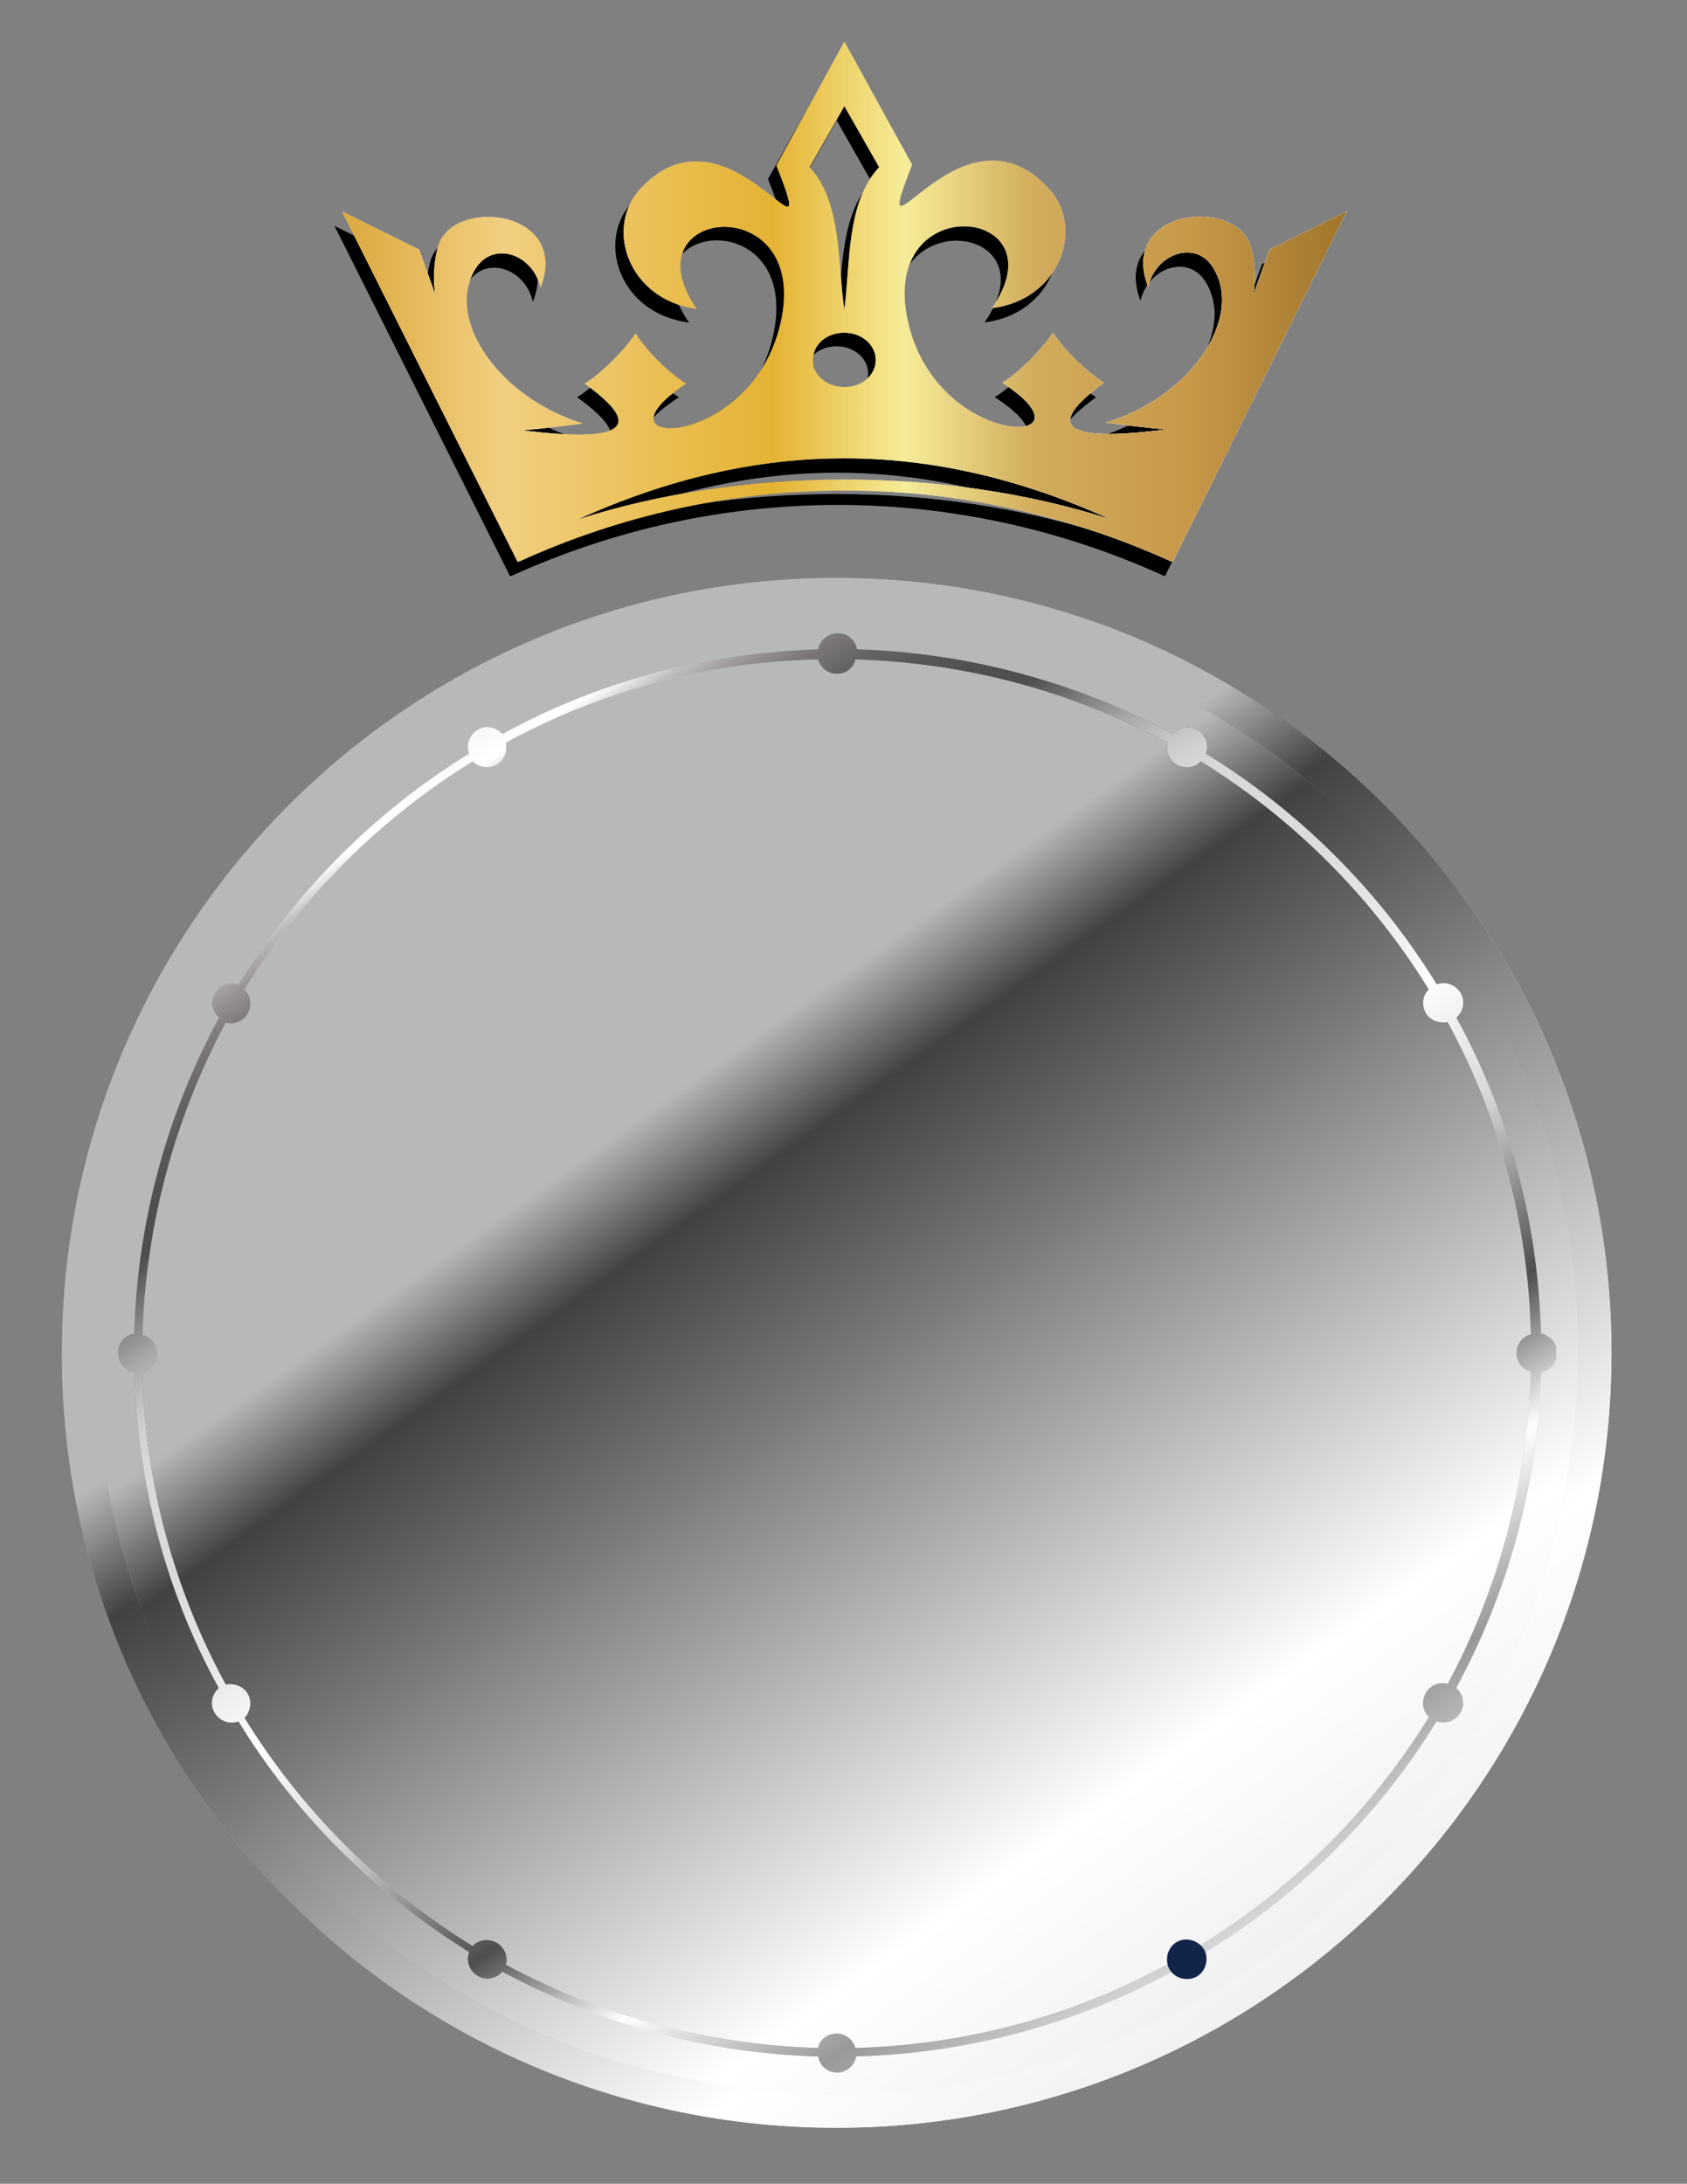 <?xml version="1.0" encoding="utf-8"?>
<!-- Generator: Adobe Illustrator 26.2.1, SVG Export Plug-In . SVG Version: 6.00 Build 0)  -->
<svg version="1.1" id="Layer_1" xmlns="http://www.w3.org/2000/svg" xmlns:xlink="http://www.w3.org/1999/xlink" x="0px" y="0px"
	 viewBox="0 0 198.8 257.3" style="enable-background:new 0 0 198.8 257.3;" xml:space="preserve">
<rect x="0" y="0" width="198.8" height="257.3" fill="#808080" stroke="none"/>
<style type="text/css">
	
		.st0{clip-path:url(#SVGID_00000036965784439302980830000000781537848053251509_);fill:url(#SVGID_00000052807992550515829850000016034259045679709599_);}
	
		.st1{clip-path:url(#SVGID_00000026876061465096963630000005411645876889622428_);fill:url(#SVGID_00000048489538991292869730000006296765443227697569_);}
	
		.st2{clip-path:url(#SVGID_00000078016720035268070590000009949006346223116967_);fill:url(#SVGID_00000028297079836763343900000004441716979144958911_);}
	
		.st3{clip-path:url(#SVGID_00000068646808064919984890000000272727319982018987_);fill:url(#SVGID_00000171716397097918150120000000941801657085611961_);}
	.st4{fill-rule:evenodd;clip-rule:evenodd;fill:url(#SVGID_00000161630594470008661390000000262278639842151853_);}
	.st5{fill-rule:evenodd;clip-rule:evenodd;fill:#010101;}
	.st6{fill-rule:evenodd;clip-rule:evenodd;fill:#818181;}
	.st7{fill-rule:evenodd;clip-rule:evenodd;fill:#333333;}
	.st8{fill-rule:evenodd;clip-rule:evenodd;fill:#1A1A1A;}
	
		.st9{clip-path:url(#SVGID_00000031202938712937266150000010549265074086657949_);fill:url(#SVGID_00000119818516693953366850000013787833948397994650_);}
	
		.st10{clip-path:url(#SVGID_00000066511641747945385090000003161824926302127247_);fill:url(#SVGID_00000088110007103027013040000007399127060706172589_);}
	
		.st11{clip-path:url(#SVGID_00000150097608930594294950000014589202220882533014_);fill:url(#SVGID_00000087408863226575233770000017615832056839314350_);}
	.st12{fill-rule:evenodd;clip-rule:evenodd;fill:#12244A;}
	
		.st13{clip-path:url(#SVGID_00000065788398753904020200000005187138898400001722_);fill:url(#SVGID_00000027575217370687527450000016424103396739047073_);}
	.st14{clip-path:url(#SVGID_00000008139722498363688110000010045530489915433886_);}
	
		.st15{clip-path:url(#SVGID_00000099640094988306303700000017347592401166797711_);fill:url(#SVGID_00000053534025237905156820000011290174388363254689_);}
	
		.st16{clip-path:url(#SVGID_00000130609074130394315990000013100234047224632505_);fill:url(#SVGID_00000110470062687028955620000006110252070515940540_);}
</style>
<g>
	<g>
		<defs>
			<path id="SVGID_1_" d="M98.6,237.7c43.3,0,78.3-35.1,78.3-78.3S141.8,81,98.6,81c-43.3,0-78.3,35.1-78.3,78.3
				S55.3,237.7,98.6,237.7 M98.6,238.8c43.9,0,79.4-35.6,79.4-79.4c0-43.9-35.6-79.4-79.4-79.4c-43.9,0-79.4,35.6-79.4,79.4
				C19.1,203.2,54.7,238.8,98.6,238.8z"/>
		</defs>
		
			<linearGradient id="SVGID_00000007411332178504138470000011843854513762385066_" gradientUnits="userSpaceOnUse" x1="62.728" y1="108.759" x2="137.603" y2="214.491">
			<stop  offset="0.297" style="stop-color:#B8B8B8"/>
			<stop  offset="0.364" style="stop-color:#424242"/>
			<stop  offset="0.79" style="stop-color:#FFFFFF"/>
			<stop  offset="1" style="stop-color:#E8E8E8"/>
		</linearGradient>
		
			<use xlink:href="#SVGID_1_"  style="overflow:visible;fill-rule:evenodd;clip-rule:evenodd;fill:url(#SVGID_00000007411332178504138470000011843854513762385066_);"/>
		<clipPath id="SVGID_00000159438124970809976170000011252979672668056467_">
			<use xlink:href="#SVGID_1_"  style="overflow:visible;"/>
		</clipPath>
		
			<linearGradient id="SVGID_00000078739884874926490630000010786092486279264166_" gradientUnits="userSpaceOnUse" x1="48.606" y1="88.821" x2="152.982" y2="236.203">
			<stop  offset="0.297" style="stop-color:#B8B8B8"/>
			<stop  offset="0.364" style="stop-color:#424242"/>
			<stop  offset="0.79" style="stop-color:#FFFFFF"/>
			<stop  offset="1" style="stop-color:#E8E8E8"/>
		</linearGradient>
		
			<rect x="19.1" y="79.9" style="clip-path:url(#SVGID_00000159438124970809976170000011252979672668056467_);fill:url(#SVGID_00000078739884874926490630000010786092486279264166_);" width="158.9" height="158.9"/>
	</g>
	<g>
		<defs>
			<path id="SVGID_00000047779564093817056120000008695446805279852417_" d="M98.3,233.2c40.8,0,73.8-33,73.8-73.7
				c0-40.7-33.1-73.7-73.8-73.7s-73.8,33-73.8,73.7C24.4,200.2,57.5,233.2,98.3,233.2 M98.3,235.1c41.8,0,75.7-33.8,75.7-75.5
				S140.1,84,98.3,84c-41.8,0-75.7,33.8-75.7,75.5S56.5,235.1,98.3,235.1z"/>
		</defs>
		
			<linearGradient id="SVGID_00000144295815190236729850000014493827573017997244_" gradientUnits="userSpaceOnUse" x1="64.172" y1="111.38" x2="135.439" y2="212.011">
			<stop  offset="0.297" style="stop-color:#B8B8B8"/>
			<stop  offset="0.364" style="stop-color:#424242"/>
			<stop  offset="0.79" style="stop-color:#FFFFFF"/>
			<stop  offset="1" style="stop-color:#E8E8E8"/>
		</linearGradient>
		
			<use xlink:href="#SVGID_00000047779564093817056120000008695446805279852417_"  style="overflow:visible;fill-rule:evenodd;clip-rule:evenodd;fill:url(#SVGID_00000144295815190236729850000014493827573017997244_);"/>
		<clipPath id="SVGID_00000147901514910791244560000016488128314156547456_">
			<use xlink:href="#SVGID_00000047779564093817056120000008695446805279852417_"  style="overflow:visible;"/>
		</clipPath>
		
			<linearGradient id="SVGID_00000017491688569645307850000006092271700488977573_" gradientUnits="userSpaceOnUse" x1="50.731" y1="92.397" x2="150.082" y2="232.692">
			<stop  offset="0.297" style="stop-color:#B8B8B8"/>
			<stop  offset="0.364" style="stop-color:#424242"/>
			<stop  offset="0.79" style="stop-color:#FFFFFF"/>
			<stop  offset="1" style="stop-color:#E8E8E8"/>
		</linearGradient>
		
			<rect x="22.6" y="84" style="clip-path:url(#SVGID_00000147901514910791244560000016488128314156547456_);fill:url(#SVGID_00000017491688569645307850000006092271700488977573_);" width="151.4" height="151.1"/>
	</g>
	<g>
		<g>
			<defs>
				<path id="SVGID_4_" d="M98.4,88.6c-39,0-70.7,31.6-70.7,70.7s31.6,70.7,70.7,70.7c39,0,70.7-31.6,70.7-70.7
					S137.4,88.6,98.4,88.6"/>
			</defs>
			
				<linearGradient id="SVGID_00000011714551915366928770000015569084640292649362_" gradientUnits="userSpaceOnUse" x1="133.403" y1="179.465" x2="68.543" y2="142.018">
				<stop  offset="0" style="stop-color:#482C15"/>
				<stop  offset="3.000000e-02" style="stop-color:#F1CF81"/>
				<stop  offset="0.1" style="stop-color:#A7722A"/>
				<stop  offset="0.14" style="stop-color:#FADD85"/>
				<stop  offset="0.22" style="stop-color:#DA9F43"/>
				<stop  offset="0.34" style="stop-color:#8F5A24"/>
				<stop  offset="0.5" style="stop-color:#D8A74D"/>
				<stop  offset="0.66" style="stop-color:#F5E380"/>
				<stop  offset="0.72" style="stop-color:#DAC163"/>
				<stop  offset="0.83" style="stop-color:#A0752B"/>
				<stop  offset="1" style="stop-color:#664319"/>
			</linearGradient>
			
				<use xlink:href="#SVGID_4_"  style="overflow:visible;fill-rule:evenodd;clip-rule:evenodd;fill:url(#SVGID_00000011714551915366928770000015569084640292649362_);"/>
			<clipPath id="SVGID_00000016797451318353036780000003734388643873021604_">
				<use xlink:href="#SVGID_4_"  style="overflow:visible;"/>
			</clipPath>
			
				<linearGradient id="SVGID_00000119811331408370652130000005811824891031015079_" gradientUnits="userSpaceOnUse" x1="146.216" y1="186.863" x2="57.632" y2="135.718">
				<stop  offset="0" style="stop-color:#482C15"/>
				<stop  offset="3.000000e-02" style="stop-color:#F1CF81"/>
				<stop  offset="0.1" style="stop-color:#A7722A"/>
				<stop  offset="0.14" style="stop-color:#FADD85"/>
				<stop  offset="0.22" style="stop-color:#DA9F43"/>
				<stop  offset="0.34" style="stop-color:#8F5A24"/>
				<stop  offset="0.5" style="stop-color:#D8A74D"/>
				<stop  offset="0.66" style="stop-color:#F5E380"/>
				<stop  offset="0.72" style="stop-color:#DAC163"/>
				<stop  offset="0.83" style="stop-color:#A0752B"/>
				<stop  offset="1" style="stop-color:#664319"/>
			</linearGradient>
			
				<rect x="27.7" y="88.6" style="clip-path:url(#SVGID_00000016797451318353036780000003734388643873021604_);fill:url(#SVGID_00000119811331408370652130000005811824891031015079_);" width="141.3" height="141.3"/>
		</g>
		<g>
			<defs>
				<path id="SVGID_3_" d="M98.4,91.6c-37.4,0-67.6,30.3-67.6,67.6s30.3,67.6,67.6,67.6c37.4,0,67.6-30.3,67.6-67.6
					S135.7,91.6,98.4,91.6"/>
			</defs>
			
				<linearGradient id="SVGID_00000139999004605420863240000007603941925987482766_" gradientUnits="userSpaceOnUse" x1="30.722" y1="159.24" x2="166.021" y2="159.24">
				<stop  offset="0" style="stop-color:#DCA83D"/>
				<stop  offset="0.16" style="stop-color:#D99E3A"/>
				<stop  offset="0.54" style="stop-color:#F3F3BA"/>
				<stop  offset="0.56" style="stop-color:#F6EC99"/>
				<stop  offset="0.69" style="stop-color:#D6B767"/>
				<stop  offset="0.85" style="stop-color:#D1AC5C"/>
				<stop  offset="1" style="stop-color:#E0C77D"/>
			</linearGradient>
			
				<use xlink:href="#SVGID_3_"  style="overflow:visible;fill-rule:evenodd;clip-rule:evenodd;fill:url(#SVGID_00000139999004605420863240000007603941925987482766_);"/>
			<clipPath id="SVGID_00000070814691929831761600000005027657279139558577_">
				<use xlink:href="#SVGID_3_"  style="overflow:visible;"/>
			</clipPath>
			
				<linearGradient id="SVGID_00000071542165351789252230000002223758100941450638_" gradientUnits="userSpaceOnUse" x1="30.722" y1="159.24" x2="166.021" y2="159.24">
				<stop  offset="0" style="stop-color:#DCA83D"/>
				<stop  offset="0.16" style="stop-color:#D99E3A"/>
				<stop  offset="0.54" style="stop-color:#F3F3BA"/>
				<stop  offset="0.56" style="stop-color:#F6EC99"/>
				<stop  offset="0.69" style="stop-color:#D6B767"/>
				<stop  offset="0.85" style="stop-color:#D1AC5C"/>
				<stop  offset="1" style="stop-color:#E0C77D"/>
			</linearGradient>
			
				<rect x="30.7" y="91.6" style="clip-path:url(#SVGID_00000070814691929831761600000005027657279139558577_);fill:url(#SVGID_00000071542165351789252230000002223758100941450638_);" width="135.3" height="135.3"/>
		</g>
		
			<linearGradient id="SVGID_00000136383627370526149960000006294186718338004382_" gradientUnits="userSpaceOnUse" x1="109.805" y1="183.882" x2="109.805" y2="183.882">
			<stop  offset="0" style="stop-color:#DCA83D"/>
			<stop  offset="0.16" style="stop-color:#D99E3A"/>
			<stop  offset="0.3" style="stop-color:#A46C29"/>
			<stop  offset="0.49" style="stop-color:#8F5824"/>
			<stop  offset="0.88" style="stop-color:#D1AC5C"/>
			<stop  offset="1" style="stop-color:#E0C77D"/>
		</linearGradient>
		<path style="fill-rule:evenodd;clip-rule:evenodd;fill:url(#SVGID_00000136383627370526149960000006294186718338004382_);" d="
			M109.8,183.9"/>
	</g>
	<g>
		<path class="st5" d="M47.7,188.4c0.1-0.6-0.2-0.6-0.3-2.2c0-0.8-0.1-1.7,0.2-2.7c0.3-0.9,0.8-1.8,1.4-2.6c0-0.2,0-0.4,0-0.7v0l0,0
			c0-1.2,0.4-2.2,1.1-3c-2.9,1.7-5.9,3.3-8.8,5c-0.2,0.1-0.5,0.2-0.7,0.3c-2,0.5-3.6-1.4-4.5-2.9c-0.9-1.5-1.5-3.8-0.3-5.3
			c0.2-0.3,0.5-0.5,0.8-0.6c5.2-2.9,10.2-5.9,15.4-8.9c0-0.4,0-0.8,0-1.2c-0.1-2.9,3.7-5.8,6.4-4.8c0.7,0.3,1.4,0.5,2,0.9
			c-0.2-0.5-0.3-1-0.4-1.4c0-0.1,0-0.2-0.1-0.3c-0.3,0-0.5,0-0.8,0.1c-1.2,0.1-2.3-0.2-3.2-0.9c-1.5-1.2-1.9-3-1.6-4.8
			c0.6-3.1,1-6.2,1.8-9.2c0.1-0.2,0.2-0.8,0.2-1c0,0-0.1,0-0.1-0.1c-0.8-0.5-1.7-1-2.4-1.7c-2.6,1.4-5.3,2-8.3,1.5
			c-1.5-0.2-3-1-3.4-2.5c-0.6-1.8,0.6-3.6,1.9-4.8c2.2-2.1,4.3-4.2,6.5-6.2c-0.5-8.7-1-17.4-1.5-26.1c-0.3-4.6,1.2-6.6,5.1-8.6
			C66.8,86.6,80.6,82.8,95,81.7c2.3-0.2,5-0.3,7.2,0.8c1.8,0.9,2.9,2.6,3.6,4.5c2.4,6.6,4.7,13.2,7.1,19.8c1.2-0.1,2.4-0.2,3.7-0.3
			c1.6-0.1,3.6-0.4,4.9,0.9c1.5,1.4,0.9,3.7,0.4,5.4c-1,3.6-3.5,6.2-6.6,8c0.3,3.1,0,5.8-1.3,8.8c-0.8,1.9-0.8,3.9-0.2,5.8
			c1,3.5,2,7.1,3,10.6c0.6-0.2,1.2-0.3,1.8-0.4c1.3-0.2,2.8-0.5,4,0.3c1,0.7,1.3,1.7,1.6,2.8c0.8,0.1,1.6,0.3,2.2,0.9
			c0.6,0.6,0.8,1.2,1.2,1.9c0.5,1,0.9,2,1.4,3c0.3,0.6,0.5,1.2,0.8,1.7c0.7,1.4,1.7,2.6,2.6,3.9c1,1.4,2.1,2.7,3.4,3.9
			c1.4,1.4,2.9,2.8,4.4,4.2c0,0,2.2,2.1,4.9,5.3c4.9,5.8,9.3,16.2,10.1,18c0,0,0.3,1,0.3,1.1c0,0,0.1,0.4,0.1,0.4
			c0.3,1.2,0.5,2.7,0.5,4.4c0,2-0.2,3.7-0.5,5c-1.3,1.7-26.2,32.9-64.9,28.5c-29.3-3.3-45.8-24.6-48.7-28.5
			c-0.4-0.6-0.8-1.5-1.4-2.6c-1-1.9-1.4-2.9-1.3-3.9c0.2-1.2,1.1-2,2.4-3.1C44.6,190.1,47.4,190.1,47.7,188.4z"/>
		<path class="st6" d="M54.2,172.5c0.5-0.9,1.5-1.9,2.3-2.1c0.6-0.2,1.3,0.3,1.9,0.6c-0.5,0.1-1.1,0-1.6,0.2c-0.9,0.4-2,1.2-2.3,2
			c-0.1,0.4-0.2,0.8-0.3,1.3C54.1,173.9,54.1,173.6,54.2,172.5"/>
		<path class="st6" d="M59.4,171.8c-1.4-2.5-4.5-6.3-5.2-6.2c-0.3-0.9-0.3-1.4-0.3-2.3c0-1.4,2.3-3.3,3.7-2.8
			c-0.7,0.1-1.4,0.3-2,0.9c1.7-0.4,2.1-0.3,2.7,0.3c-3.4,0.4-3,1.9-2.3,4.3c0.3,0.9,1.6,0.6,3.1-0.5c-1.6,2.2-0.7,2.2,0.7,4.8
			c5.7,1.8,3,4-0.8,2.5c-1.7-0.7-3.1,1.6-3.3,2.8c-0.2,1.5-0.9,2.1-2.3,2.3c-2.3,0.4-1.8,3.9-0.7,8.4c-1.2-2.5-1.9-3.2-2.4-2.3
			c-0.5,0.9-0.7,2.5-0.6,4.5c-0.7-4.2-0.6-4.6,1.3-7.1v-1.3c0.1-1.6,0.9-2.5,2.3-2.7c1-0.2,1.5-0.8,1.2-1.9c0.2-0.8,0.3-0.8,0.8-1.5
			C56.8,172.2,56.6,171.9,59.4,171.8"/>
		<path class="st7" d="M125.7,152.3c2.4,5,1.9,4.6,5,8.9c6.1,8.4,14.4,10.3,22.7,31.7c-2.2-4.6-5.5-7.9-9.6-10.5
			c4.2,4.2,7.6,9.8,9.6,17.8v2h-2.8c-5.2-13.5-13.9-19.7-22.7-19.2c8.8,0.5,17.2,8.6,18.3,19.2h-0.6c-2.2-10.5-11.2-17.9-17.6-17.5
			c-11.2,0.7-19.8,8.8-24.1,17.5h-1.6c1-3.5,2.9-7.1,6.4-10.6c-5.3,3.5-8.8,6.5-12,10.6H94c5.7-11.6,11.6-18.6,25.8-26.8
			c2.8-1.6,8.9-1.6,13.2-1.6c-4.3-0.8-10.6-1.5-14.4,0.2c-11.1,5-16.8,9.4-24,16.4c3.1-6,7.3-11.6,13.6-16.7
			c-9.3,6-19.9,13.8-26.4,20.1c3.5-4,4.8-5.1,8.2-8.1c3.8-3.3-7.9-5.9-1.4-10.2c11.4-7.5,22.7-14.9,34.1-22.4
			C124.3,152.1,124.6,151.8,125.7,152.3"/>
		<path class="st7" d="M118.9,147.6c2.6-0.5,2.7-0.4,3.4,1.8l0.3,1.2l-7.2,3.9c0.8-0.5,1.5-1.1,1.9-1.7c-3.4,0.6,0.8-4.9-1.5-3.4
			c-8.4,5.2-16.3,10.4-24.6,15.8c-1.7,1.1-2.2,1.5-1.9,3.4c0.2,1.4,0.4,2.1,0.5,3.4l-1.4-3.8c-0.7-1.9-0.5-2.3,1.3-3.4l25.7-16.3
			C116.6,148.1,117.7,147.8,118.9,147.6"/>
		<path class="st6" d="M99,130.1c-2.5-3.9-5.6-3.7-9.8-0.3c3.2-1.7,6.6-3.8,9.1,0.7c2.4,4.3,0.3,8.4-2.9,13.4
			C99.6,139.4,101.7,134.2,99,130.1"/>
		<path class="st6" d="M112.6,118.1c0.2,0.5,0.3,1,0.5,1.6c0.4,2.8,0.6,5.6-0.9,9.1c-1.1,2.5-0.9,4.9-0.3,7.2
			c1.2,4.2,1.9,6.9,3.1,11.1c-2.3-6.6-2.5-7.5-3.8-11.1c-0.8-2.2-0.6-4.7,0.2-7.5C111.7,127,113.7,124.5,112.6,118.1"/>
		<path class="st7" d="M51.9,120.7c-0.4-6.6-0.7-12.2-1.1-18.9c-0.2-3.7,0.8-5,4.1-6.7c12-6.3,25.3-10.3,40.3-11.4
			c-13,2.1-25.1,5.1-31.7,9c-20.2,11.8,11.4,15.3-8.6,26.2c3.6-0.7,5-1,9.4-1.6C59.9,118.1,55.9,119.3,51.9,120.7"/>
		<path class="st7" d="M52.3,127.2c-0.1-1.7-0.3-3-0.3-4.7c4.9-2.2,10.2-3.5,15.6-4.7c-5.3,1.5-8.6,2.5-12.3,4.1
			c5.2-1.2-2,4.1,2.9,2.7C56.2,125.4,54.2,126.3,52.3,127.2"/>
		<path class="st6" d="M39.1,179.9c-1.3-0.6-3-3.9-1.8-4.5c4.9-2.8,9.7-5.6,14.5-8.5c-3.6,2.4-7.3,4.8-10.9,7.3
			c-1.6,1.1-2.1,4.7-3.3,2.1C37.6,177.6,38.2,178.7,39.1,179.9"/>
		<path class="st7" d="M53.1,191.7c-8.5,8.8,5.4,5.4,3.8,10.5H44.1c-0.6-1.2-1.3-2.4-1.9-3.6c-1.4-2.5-1.6-2.7,0.6-4.4
			c2.4-1.9,4.5-3.3,7.2-4.9c9.8-5.2,18.6-7.7,25.2-4.5c-7.5-2-20.4,2.6-31,10.4C47.6,193.5,51,192,53.1,191.7"/>
		<path class="st6" d="M125.8,152.6L125.8,152.6c-0.6,0-0.9,0-1.5,0.4c-11.9,7.4-23.8,15-35.7,22.4c11.4-7.5,22.7-14.9,34.1-22.4
			c1.6-1,2-1.3,3-0.8L125.8,152.6z"/>
		<path class="st8" d="M103.9,202.3c7.6-18.1,24-23.9,34.5-17.4c-2.2-1.7-4.5-2.9-7-3.6c10.9,1.1,18.1,7.6,22,19v2
			c-0.1,0.7-0.7,1.3-1.4,1.2c-0.7,0-1.2-0.6-1.3-1.2c-0.5-2-3-9.1-10-14.8c-3.9-3.2-8.3-4.6-12.7-4.4c8.8,0.5,17.2,8.6,18.3,19.2
			h-0.6c-2.2-10.5-11.2-17.9-17.6-17.5C116.8,185.5,108.2,193.6,103.9,202.3"/>
		<path class="st6" d="M134.7,181.1c-6.6-1.3-15.9,1.4-20.8,7.1c7.9-6.6,17.5-7.7,24.5-3.4c-2.2-1.7-4.5-2.9-7-3.6
			c5.1,0.5,9.4,2.2,13,5.1c-3.7-4.1-8.1-6.2-13-6.2C132.5,180.3,133.6,180.6,134.7,181.1"/>
		<path class="st8" d="M125.3,175.4c8.2-1,15.4,0.6,21.1,6.2c-2-2.8-5.5-5.5-13.4-7.7c-4.3,0-10.4,0-13.2,1.6
			c-14.1,8.2-20.1,15.2-25.8,26.8h2.5c4.2-10.4,12.2-18,22-24.3C120.7,176.7,122.4,175.7,125.3,175.4"/>
		<path class="st8" d="M101.2,182.9c1.8-3.3,4.2-6.4,7-9.2c-6.3,5.1-10.5,10.7-13.6,16.7c7.3-7,13-11.4,24-16.4
			C112.5,176,106.7,179,101.2,182.9"/>
		<path class="st6" d="M135.2,173.7c-4.6-1.4-9.1-1.2-13.6-0.5c3.6-0.5,8.1,0.1,11.4,0.7c7.9,2.2,11.5,4.9,13.4,7.7
			c-2.6-4.6-7.1-7.9-13.9-9.8C134,172.5,134.3,172.8,135.2,173.7"/>
		<path class="st8" d="M139.5,170.4c-3.2-3.2-6.2-5.6-8.8-9.2c-3.1-4.3-2.6-3.9-5-8.9c0.6,2.6,0.9,3.2-1.2,4.6l-27,17.5l26.2-14.7
			C114.1,167.3,127.6,159.7,139.5,170.4"/>
		<path class="st6" d="M116.4,149.1c1.2-0.5,2.5-0.9,3.8-1c0.6-0.1,1.2,0.1,1.4,0.5c0.3,0.7,0.7,1.3,1,2l-0.3-1.2
			c-0.6-2.3-0.7-2.3-3.4-1.8c-1.2,0.2-2.4,0.5-3.5,1l-25.7,16.3c-1.8,1.1-1.9,1.5-1.3,3.4l1.4,3.8c-0.2-1.4-0.4-2.1-0.5-3.4
			c-0.2-1.9,0.2-2.3,1.9-3.4c8.3-5.3,16.2-10.6,24.6-15.8C116.1,149.2,116.3,149.1,116.4,149.1"/>
		<path class="st8" d="M49,194.4c0.2,0.4-3.7,1.7-3.7,3.3c0.1,1.9,5.5,3.1,5.4,3.7c0,0.1-0.2,0.2-0.6,0.2l-6,0.7
			c1.9,3.4,5.5,5,8.5,4.1c2.8-0.9,4.1-3.6,4.3-4.1c0.1-0.3,0.2-0.8,0-1.4c-1.1-3.2-11.4-1.3-3.8-9.2c-1.2,0.3-2.6,0.6-4,1.2
			c-2,0.7-3.6,1.6-5,2.3C47.8,194.2,49,194.1,49,194.4z"/>
		<path class="st6" d="M44.3,194.4c8.9-6.7,21.5-12.5,30.9-9.6c-6.6-3.2-15.4-0.7-25.2,4.5c-2.7,1.6-4.8,3-7.2,4.9
			c-2.2,1.7-1.9,1.9-0.6,4.4C41.2,196.8,42.3,195.9,44.3,194.4"/>
		<path class="st6" d="M52.2,103.3c0.1-4,0.5-5.3,11.3-10.6c6.6-3.9,18.7-6.9,31.7-9c-15,1.1-28.3,5.1-40.3,11.4
			c-3.3,1.7-4.3,3-4.1,6.7c0.4,6.6,0.7,12.2,1.1,18.9L52.2,103.3z"/>
		<path class="st6" d="M52.6,123.1l2.6-1.2c3.7-1.6,7-2.6,12.3-4.1c-5.4,1.1-10.7,2.5-15.6,4.7c0,1.7,0.2,3,0.3,4.7L52.6,123.1z"/>
		<path class="st6" d="M52.4,128.9l-7.1,6.9c-0.8,0.7-1.3,1.6-1.4,2.3c4.1-4.9,26.2-19.9,51.2-26.9c-16.6,3.7-32.3,12.1-42.9,19.2
			c1.2-1.1,2.5-2.1,3.7-3C54.7,127.8,53.5,128.3,52.4,128.9"/>
	</g>
	<g>
		<defs>
			<path id="SVGID_00000163060864480976394060000014332260706991224223_" d="M98.6,247.9c48.9,0,88.6-39.7,88.6-88.6
				s-39.7-88.6-88.6-88.6c-48.9,0-88.6,39.7-88.6,88.6S49.6,247.9,98.6,247.9 M98.6,250.7c50.4,0,91.3-40.9,91.3-91.3
				c0-50.4-40.9-91.3-91.3-91.3c-50.4,0-91.3,40.9-91.3,91.3C7.2,209.8,48.1,250.7,98.6,250.7z"/>
		</defs>
		
			<linearGradient id="SVGID_00000067937354442839105410000007046982491198740122_" gradientUnits="userSpaceOnUse" x1="49.36" y1="123.334" x2="157.195" y2="202.302">
			<stop  offset="0.297" style="stop-color:#B8B8B8"/>
			<stop  offset="0.364" style="stop-color:#424242"/>
			<stop  offset="0.79" style="stop-color:#FFFFFF"/>
			<stop  offset="1" style="stop-color:#E8E8E8"/>
		</linearGradient>
		
			<use xlink:href="#SVGID_00000163060864480976394060000014332260706991224223_"  style="overflow:visible;fill-rule:evenodd;clip-rule:evenodd;fill:url(#SVGID_00000067937354442839105410000007046982491198740122_);"/>
		<clipPath id="SVGID_00000134242538378703165690000016335296661288273828_">
			<use xlink:href="#SVGID_00000163060864480976394060000014332260706991224223_"  style="overflow:visible;"/>
		</clipPath>
		
			<linearGradient id="SVGID_00000181777050048277244590000013488103359345258629_" gradientUnits="userSpaceOnUse" x1="41.112" y1="78.24" x2="161.146" y2="247.73">
			<stop  offset="0.297" style="stop-color:#B8B8B8"/>
			<stop  offset="0.364" style="stop-color:#424242"/>
			<stop  offset="0.79" style="stop-color:#FFFFFF"/>
			<stop  offset="1" style="stop-color:#E8E8E8"/>
		</linearGradient>
		
			<rect x="7.2" y="68" style="clip-path:url(#SVGID_00000134242538378703165690000016335296661288273828_);fill:url(#SVGID_00000181777050048277244590000013488103359345258629_);" width="182.7" height="182.7"/>
	</g>
	<g>
		<defs>
			<path id="SVGID_00000044887891269990075460000010980332357891610554_" d="M98.6,245.6c47.6,0,86.2-38.6,86.2-86.2
				c0-47.6-38.6-86.2-86.2-86.2c-47.6,0-86.2,38.6-86.2,86.2C12.4,207,51,245.6,98.6,245.6 M98.6,246.7c48.2,0,87.3-39.1,87.3-87.3
				c0-48.2-39.1-87.3-87.3-87.3c-48.2,0-87.3,39.1-87.3,87.3C11.3,207.6,50.4,246.7,98.6,246.7z"/>
		</defs>
		
			<linearGradient id="SVGID_00000150089335143128759420000012811753642965873841_" gradientUnits="userSpaceOnUse" x1="59.179" y1="103.751" x2="141.469" y2="219.946">
			<stop  offset="0.297" style="stop-color:#B8B8B8"/>
			<stop  offset="0.364" style="stop-color:#424242"/>
			<stop  offset="0.79" style="stop-color:#FFFFFF"/>
			<stop  offset="1" style="stop-color:#E8E8E8"/>
		</linearGradient>
		
			<use xlink:href="#SVGID_00000044887891269990075460000010980332357891610554_"  style="overflow:visible;fill-rule:evenodd;clip-rule:evenodd;fill:url(#SVGID_00000150089335143128759420000012811753642965873841_);"/>
		<clipPath id="SVGID_00000073712798958312138600000003665799811453996985_">
			<use xlink:href="#SVGID_00000044887891269990075460000010980332357891610554_"  style="overflow:visible;"/>
		</clipPath>
		
			<linearGradient id="SVGID_00000088101669015767713060000014577199707372233614_" gradientUnits="userSpaceOnUse" x1="43.665" y1="81.839" x2="158.366" y2="243.81">
			<stop  offset="0.297" style="stop-color:#B8B8B8"/>
			<stop  offset="0.364" style="stop-color:#424242"/>
			<stop  offset="0.79" style="stop-color:#FFFFFF"/>
			<stop  offset="1" style="stop-color:#E8E8E8"/>
		</linearGradient>
		
			<rect x="11.3" y="72.1" style="clip-path:url(#SVGID_00000073712798958312138600000003665799811453996985_);fill:url(#SVGID_00000088101669015767713060000014577199707372233614_);" width="174.6" height="174.6"/>
	</g>
	<g>
		<defs>
			<path id="SVGID_00000078045167125047555350000017063836392649657984_" d="M168,119.3c0.5,0.9,1.6,1.3,2.6,1.1
				c6,11,9.5,23.5,9.8,36.8c-1,0.3-1.7,1.2-1.7,2.2c0,1.1,0.7,2,1.7,2.2c-0.4,13.3-3.9,25.8-9.8,36.8c-1-0.3-2.1,0.2-2.6,1.1
				c-0.5,0.9-0.4,2.1,0.4,2.8c-14.1,22.8-39,38.2-67.6,39c-0.3-1-1.2-1.7-2.2-1.7c-1.1,0-2,0.7-2.2,1.7c-13.3-0.4-25.8-3.9-36.8-9.8
				c0.3-1-0.2-2.1-1.1-2.6c-0.9-0.5-2.1-0.4-2.8,0.4c-10.9-6.7-20.2-16-26.9-26.9c0.7-0.7,0.9-1.9,0.4-2.8c-0.5-0.9-1.6-1.3-2.6-1.1
				c-6-11-9.5-23.5-9.8-36.8c1-0.3,1.7-1.2,1.7-2.2c0-1.1-0.7-2-1.7-2.2c0.4-13.3,3.9-25.8,9.8-36.8c1,0.3,2.1-0.2,2.6-1.1
				c0.5-0.9,0.4-2.1-0.4-2.8c6.7-10.9,16-20.2,26.9-26.9c0.7,0.7,1.9,0.9,2.8,0.4c0.9-0.5,1.3-1.6,1.1-2.6c11-6,23.5-9.5,36.8-9.8
				c0.3,1,1.2,1.7,2.2,1.7c1.1,0,2-0.7,2.2-1.7c13.3,0.4,25.8,3.9,36.8,9.8c-0.3,1,0.2,2.1,1.1,2.6c0.9,0.5,2.1,0.4,2.8-0.4
				c10.9,6.7,20.2,16,26.9,26.9C167.7,117.2,167.5,118.3,168,119.3 M100.9,242.3c28.9-0.8,54.2-16.4,68.4-39.5c1,0.4,2.2,0,2.8-1
				c0.6-1,0.3-2.2-0.5-2.9c6-11.1,9.6-23.8,10-37.2c1.1-0.2,1.9-1.1,1.9-2.3c0-1.1-0.8-2.1-1.9-2.3c-0.4-13.4-3.9-26.1-10-37.2
				c0.8-0.7,1.1-1.9,0.5-2.9c-0.6-1-1.8-1.4-2.8-1c-6.8-11.1-16.2-20.4-27.2-27.2c0.4-1,0-2.2-1-2.8c-1-0.6-2.2-0.3-2.9,0.5
				c-11.1-6-23.8-9.6-37.2-10c-0.2-1.1-1.1-1.9-2.3-1.9c-1.1,0-2.1,0.8-2.3,1.9c-13.4,0.4-26.1,3.9-37.2,10
				c-0.7-0.8-1.9-1.1-2.9-0.5c-1,0.6-1.4,1.7-1,2.8c-11.1,6.8-20.4,16.2-27.2,27.2c-1-0.4-2.2,0-2.8,1c-0.6,1-0.3,2.2,0.5,2.9
				c-6,11.1-9.6,23.8-10,37.2c-1.1,0.2-1.9,1.1-1.9,2.3c0,1.1,0.8,2.1,1.9,2.3c0.4,13.4,3.9,26.1,10,37.2c-0.8,0.7-1.1,1.9-0.5,2.9
				c0.6,1,1.8,1.4,2.8,1c6.8,11.1,16.2,20.4,27.2,27.2c-0.4,1,0,2.2,1,2.8c1,0.6,2.2,0.3,2.9-0.5c11.1,6,23.8,9.6,37.2,10
				c0.2,1.1,1.1,1.9,2.3,1.9C99.7,244.2,100.7,243.4,100.9,242.3z"/>
		</defs>
		
			<linearGradient id="SVGID_00000023245075352579651490000010707273944127831686_" gradientUnits="userSpaceOnUse" x1="60.345" y1="105.394" x2="139.277" y2="216.855">
			<stop  offset="0" style="stop-color:#D8D9D8"/>
			<stop  offset="0.105" style="stop-color:#FFFFFF"/>
			<stop  offset="0.121" style="stop-color:#C3C0C0"/>
			<stop  offset="0.14" style="stop-color:#999595"/>
			<stop  offset="0.16" style="stop-color:#7B7777"/>
			<stop  offset="0.18" style="stop-color:#666463"/>
			<stop  offset="0.202" style="stop-color:#585757"/>
			<stop  offset="0.224" style="stop-color:#505050"/>
			<stop  offset="0.251" style="stop-color:#4E4E4E"/>
			<stop  offset="0.265" style="stop-color:#676564"/>
			<stop  offset="0.285" style="stop-color:#898686"/>
			<stop  offset="0.305" style="stop-color:#A8A6A6"/>
			<stop  offset="0.326" style="stop-color:#C1C0C0"/>
			<stop  offset="0.345" style="stop-color:#D1D1D1"/>
			<stop  offset="0.365" style="stop-color:#D8D9D8"/>
			<stop  offset="0.433" style="stop-color:#DBDBDB"/>
			<stop  offset="0.488" style="stop-color:#E5E5E5"/>
			<stop  offset="0.538" style="stop-color:#F7F6F6"/>
			<stop  offset="0.551" style="stop-color:#FFFFFF"/>
			<stop  offset="0.634" style="stop-color:#D8D9D8"/>
			<stop  offset="0.746" style="stop-color:#4E4E4E"/>
			<stop  offset="0.829" style="stop-color:#FFFFFF"/>
			<stop  offset="0.923" style="stop-color:#989898"/>
			<stop  offset="1" style="stop-color:#D8D9D8"/>
		</linearGradient>
		
			<use xlink:href="#SVGID_00000078045167125047555350000017063836392649657984_"  style="overflow:visible;fill-rule:evenodd;clip-rule:evenodd;fill:url(#SVGID_00000023245075352579651490000010707273944127831686_);"/>
		<clipPath id="SVGID_00000113344362421371855620000010976728978247922101_">
			<use xlink:href="#SVGID_00000078045167125047555350000017063836392649657984_"  style="overflow:visible;"/>
		</clipPath>
		
			<linearGradient id="SVGID_00000166672205635561717520000008340374074117983872_" gradientUnits="userSpaceOnUse" x1="43.906" y1="75.574" x2="144.149" y2="229.242">
			<stop  offset="0" style="stop-color:#D8D9D8"/>
			<stop  offset="0.105" style="stop-color:#FFFFFF"/>
			<stop  offset="0.121" style="stop-color:#C3C0C0"/>
			<stop  offset="0.14" style="stop-color:#999595"/>
			<stop  offset="0.16" style="stop-color:#7B7777"/>
			<stop  offset="0.18" style="stop-color:#666463"/>
			<stop  offset="0.202" style="stop-color:#585757"/>
			<stop  offset="0.224" style="stop-color:#505050"/>
			<stop  offset="0.251" style="stop-color:#4E4E4E"/>
			<stop  offset="0.265" style="stop-color:#676564"/>
			<stop  offset="0.285" style="stop-color:#898686"/>
			<stop  offset="0.305" style="stop-color:#A8A6A6"/>
			<stop  offset="0.326" style="stop-color:#C1C0C0"/>
			<stop  offset="0.345" style="stop-color:#D1D1D1"/>
			<stop  offset="0.365" style="stop-color:#D8D9D8"/>
			<stop  offset="0.433" style="stop-color:#DBDBDB"/>
			<stop  offset="0.488" style="stop-color:#E5E5E5"/>
			<stop  offset="0.538" style="stop-color:#F7F6F6"/>
			<stop  offset="0.551" style="stop-color:#FFFFFF"/>
			<stop  offset="0.634" style="stop-color:#D8D9D8"/>
			<stop  offset="0.746" style="stop-color:#4E4E4E"/>
			<stop  offset="0.829" style="stop-color:#FFFFFF"/>
			<stop  offset="0.923" style="stop-color:#989898"/>
			<stop  offset="1" style="stop-color:#D8D9D8"/>
		</linearGradient>
		
			<rect x="13.7" y="74.5" style="clip-path:url(#SVGID_00000113344362421371855620000010976728978247922101_);fill:url(#SVGID_00000166672205635561717520000008340374074117983872_);" width="169.7" height="169.7"/>
	</g>
	<path class="st12" d="M138.7,228.8c-1.1,0.6-1.5,2.1-0.9,3.2c0.6,1.1,2.1,1.5,3.2,0.9c1.1-0.6,1.5-2.1,0.9-3.2
		C141.2,228.6,139.8,228.2,138.7,228.8"/>
	<g>
		<g>
			<g>
				<defs>
					<path id="SVGID_00000021089529716941647270000017639387858515215250_" d="M98.6,38.2c0.7-5.2,0.2-12.7,4.1-16.8v0l-4.1-7.2
						l-4.1,7.2v0C98.4,25.5,97.8,33,98.6,38.2 M98.6,47.2c2.1,0,3.7-1.4,3.7-3.2c0-1.8-1.7-3.2-3.7-3.2c-2.1,0-3.7,1.4-3.7,3.2
						C94.8,45.8,96.5,47.2,98.6,47.2z M98.6,58.2c10.9,0,21.8,1.6,31.4,4.7c-10.6-4.8-21-7.2-31.4-7.2c-10.4,0-20.8,2.4-31.4,7.2
						C76.8,59.8,87.7,58.2,98.6,58.2z M78.4,64.7 M98.6,6.6l8,14.5c-5.6,14.2,5.6-8.4,16,2.7C127,28.4,124.1,37,116,38
						c8.5-12.2-14.2-14.3-9.7,2.4c3.9,14.4,22.7,14,10.9,6.4c2.1-1.3,4.7-4,6-5.9c1.2,1.9,3.8,4.5,6,5.9c-9.9,7.2,1,6.3,7.3,5.5
						c-2.3-0.2-4.8-0.5-7.1-0.8c9.8-2.9,16.3-12.2,12.7-18.2c-2-3.4-6.8-1.8-7.7,2.2c-3.5-9.1,10-10.6,12-5c0.6,1.8,0.7,4.1,0.4,5.9
						l1.9-5.3l9.1-4.5l-20.5,41.3l-0.3-0.1c-11.7-5.3-24.7-8.3-38.3-8.3c-13.7,0-26.6,3-38.3,8.3l-0.3,0.1L39.4,26.6l9.1,4.5
						l1.9,5.3c-0.3-1.7-0.2-4,0.4-5.9c2-5.6,15.5-4,12,5.1c-0.9-4-5.6-5.6-7.7-2.2c-3.6,6,2.9,15.2,12.7,18.2
						c-2.3,0.3-4.7,0.6-7.1,0.8C67,53.1,77.9,54,68,46.8c2.1-1.3,4.7-4,6-5.9c1.2,1.9,3.8,4.6,6,5.9c-11.9,7.7,7,8,10.9-6.4
						c4.5-16.7-18.2-14.7-9.7-2.4C73,37,70.2,28.4,74.5,23.8c10.4-11.1,21.6,11.5,16-2.7L98.6,6.6z"/>
				</defs>
				
					<linearGradient id="SVGID_00000089572475313200231870000002757785202985341837_" gradientUnits="userSpaceOnUse" x1="39.404" y1="37.252" x2="157.729" y2="37.252">
					<stop  offset="0.297" style="stop-color:#B8B8B8"/>
					<stop  offset="0.364" style="stop-color:#424242"/>
					<stop  offset="0.79" style="stop-color:#FFFFFF"/>
					<stop  offset="1" style="stop-color:#E8E8E8"/>
				</linearGradient>
				
					<use xlink:href="#SVGID_00000021089529716941647270000017639387858515215250_"  style="overflow:visible;fill-rule:evenodd;clip-rule:evenodd;fill:url(#SVGID_00000089572475313200231870000002757785202985341837_);"/>
				<clipPath id="SVGID_00000181052735447646241550000018147720183129005453_">
					<use xlink:href="#SVGID_00000021089529716941647270000017639387858515215250_"  style="overflow:visible;"/>
				</clipPath>
				
					<linearGradient id="SVGID_00000060022692277961809220000018243637800508795070_" gradientUnits="userSpaceOnUse" x1="63.088" y1="11.27" x2="140.837" y2="68.206">
					<stop  offset="0.297" style="stop-color:#B8B8B8"/>
					<stop  offset="0.364" style="stop-color:#424242"/>
					<stop  offset="0.79" style="stop-color:#FFFFFF"/>
					<stop  offset="1" style="stop-color:#E8E8E8"/>
				</linearGradient>
				
					<rect x="39.4" y="6.6" style="clip-path:url(#SVGID_00000181052735447646241550000018147720183129005453_);fill:url(#SVGID_00000060022692277961809220000018243637800508795070_);" width="118.3" height="61.4"/>
			</g>
			<g>
				<defs>
					<path id="SVGID_00000048496952592370882920000016184180124991167899_" d="M98.6,38.2c0.7-5.2,0.2-12.7,4.1-16.8v0l-4.1-7.2
						l-4.1,7.2v0C98.4,25.5,97.8,33,98.6,38.2 M98.6,47.2c2.1,0,3.7-1.4,3.7-3.2c0-1.8-1.7-3.2-3.7-3.2c-2.1,0-3.7,1.4-3.7,3.2
						C94.8,45.8,96.5,47.2,98.6,47.2z M98.6,58.2c10.9,0,21.8,1.6,31.4,4.7c-10.6-4.8-21-7.2-31.4-7.2c-10.4,0-20.8,2.4-31.4,7.2
						C76.8,59.8,87.7,58.2,98.6,58.2z M78.4,64.7 M98.6,6.6l8,14.5c-5.6,14.2,5.6-8.4,16,2.7C127,28.4,124.1,37,116,38
						c8.5-12.2-14.2-14.3-9.7,2.4c3.9,14.4,22.7,14,10.9,6.4c2.1-1.3,4.7-4,6-5.9c1.2,1.9,3.8,4.5,6,5.9c-9.9,7.2,1,6.3,7.3,5.5
						c-2.3-0.2-4.8-0.5-7.1-0.8c9.8-2.9,16.3-12.2,12.7-18.2c-2-3.4-6.8-1.8-7.7,2.2c-3.5-9.1,10-10.6,12-5c0.6,1.8,0.7,4.1,0.4,5.9
						l1.9-5.3l9.1-4.5l-20.5,41.3l-0.3-0.1c-11.7-5.3-24.7-8.3-38.3-8.3c-13.7,0-26.6,3-38.3,8.3l-0.3,0.1L39.4,26.6l9.1,4.5
						l1.9,5.3c-0.3-1.7-0.2-4,0.4-5.9c2-5.6,15.5-4,12,5.1c-0.9-4-5.6-5.6-7.7-2.2c-3.6,6,2.9,15.2,12.7,18.2
						c-2.3,0.3-4.7,0.6-7.1,0.8C67,53.1,77.9,54,68,46.8c2.1-1.3,4.7-4,6-5.9c1.2,1.9,3.8,4.6,6,5.9c-11.9,7.7,7,8,10.9-6.4
						c4.5-16.7-18.2-14.7-9.7-2.4C73,37,70.2,28.4,74.5,23.8c10.4-11.1,21.6,11.5,16-2.7L98.6,6.6z"/>
				</defs>
				<use xlink:href="#SVGID_00000048496952592370882920000016184180124991167899_"  style="overflow:visible;fill:none;"/>
				<clipPath id="SVGID_00000049942448864531383730000016343234644228539531_">
					<use xlink:href="#SVGID_00000048496952592370882920000016184180124991167899_"  style="overflow:visible;"/>
				</clipPath>
				
					<rect x="39.4" y="6.6" style="clip-path:url(#SVGID_00000049942448864531383730000016343234644228539531_);" width="118.3" height="61.4"/>
			</g>
			<g>
				<defs>
					<path id="SVGID_00000034773665803717574110000006650458574442958734_" d="M98.6,38.2c0.7-5.2,0.2-12.7,4.1-16.8v0l-4.1-7.2
						l-4.1,7.2v0C98.4,25.5,97.8,33,98.6,38.2 M98.6,47.2c2.1,0,3.7-1.4,3.7-3.2c0-1.8-1.7-3.2-3.7-3.2c-2.1,0-3.7,1.4-3.7,3.2
						C94.8,45.8,96.5,47.2,98.6,47.2z M98.6,58.2c10.9,0,21.8,1.6,31.4,4.7c-10.6-4.8-21-7.2-31.4-7.2c-10.4,0-20.8,2.4-31.4,7.2
						C76.8,59.8,87.7,58.2,98.6,58.2z M78.4,64.7 M98.6,6.6l8,14.5c-5.6,14.2,5.6-8.4,16,2.7C127,28.4,124.1,37,116,38
						c8.5-12.2-14.2-14.3-9.7,2.4c3.9,14.4,22.7,14,10.9,6.4c2.1-1.3,4.7-4,6-5.9c1.2,1.9,3.8,4.5,6,5.9c-9.9,7.2,1,6.3,7.3,5.5
						c-2.3-0.2-4.8-0.5-7.1-0.8c9.8-2.9,16.3-12.2,12.7-18.2c-2-3.4-6.8-1.8-7.7,2.2c-3.5-9.1,10-10.6,12-5c0.6,1.8,0.7,4.1,0.4,5.9
						l1.9-5.3l9.1-4.5l-20.5,41.3l-0.3-0.1c-11.7-5.3-24.7-8.3-38.3-8.3c-13.7,0-26.6,3-38.3,8.3l-0.3,0.1L39.4,26.6l9.1,4.5
						l1.9,5.3c-0.3-1.7-0.2-4,0.4-5.9c2-5.6,15.5-4,12,5.1c-0.9-4-5.6-5.6-7.7-2.2c-3.6,6,2.9,15.2,12.7,18.2
						c-2.3,0.3-4.7,0.6-7.1,0.8C67,53.1,77.9,54,68,46.8c2.1-1.3,4.7-4,6-5.9c1.2,1.9,3.8,4.6,6,5.9c-11.9,7.7,7,8,10.9-6.4
						c4.5-16.7-18.2-14.7-9.7-2.4C73,37,70.2,28.4,74.5,23.8c10.4-11.1,21.6,11.5,16-2.7L98.6,6.6z"/>
				</defs>
				<clipPath id="SVGID_00000014628463383555384340000018288210025632317108_">
					<use xlink:href="#SVGID_00000034773665803717574110000006650458574442958734_"  style="overflow:visible;"/>
				</clipPath>
			</g>
		</g>
		<g>
			<g>
				<defs>
					<path id="SVGID_00000029037417318730766410000007371497083274299267_" d="M99.5,36.5c0.7-5.2,0.2-12.7,4.1-16.8v0l-4.1-7.2
						l-4.1,7.2v0C99.3,23.8,98.7,31.3,99.5,36.5 M99.5,45.6c2.1,0,3.7-1.4,3.7-3.2c0-1.8-1.7-3.2-3.7-3.2c-2.1,0-3.7,1.4-3.7,3.2
						C95.7,44.1,97.4,45.6,99.5,45.6z M99.5,56.5c10.9,0,21.8,1.6,31.4,4.7c-10.6-4.8-21-7.2-31.4-7.2c-10.4,0-20.8,2.4-31.4,7.2
						C77.7,58.1,88.6,56.5,99.5,56.5z M79.3,63 M99.5,4.9l8,14.5c-5.6,14.2,5.6-8.4,16,2.7c4.4,4.6,1.5,13.2-6.6,14.2
						c8.5-12.2-14.2-14.3-9.7,2.4c3.9,14.4,22.7,14,10.9,6.4c2.1-1.3,4.7-4,6-5.9c1.2,1.9,3.8,4.5,6,5.9c-9.9,7.2,1,6.3,7.3,5.5
						c-2.3-0.2-4.8-0.5-7.1-0.8c9.8-2.9,16.3-12.2,12.7-18.2c-2-3.4-6.8-1.8-7.7,2.2c-3.5-9.1,10-10.6,12-5c0.6,1.8,0.7,4.1,0.4,5.9
						l1.9-5.3l9.1-4.5l-20.5,41.3l-0.3-0.1c-11.7-5.3-24.7-8.3-38.3-8.3c-13.7,0-26.6,3-38.3,8.3l-0.3,0.1L40.3,24.9l9.1,4.5
						l1.9,5.3c-0.3-1.7-0.2-4,0.4-5.9c2-5.6,15.5-4,12,5.1c-0.9-4-5.6-5.6-7.7-2.2c-3.6,6,2.9,15.2,12.7,18.2
						c-2.3,0.3-4.7,0.6-7.1,0.8c6.3,0.8,17.2,1.6,7.3-5.5c2.1-1.3,4.7-4,6-5.9c1.2,1.9,3.8,4.6,6,5.9c-11.9,7.7,7,8,10.9-6.4
						c4.5-16.7-18.2-14.7-9.7-2.4c-8.1-1.1-10.9-9.6-6.6-14.2c10.4-11.1,21.6,11.5,16-2.7L99.5,4.9z"/>
				</defs>
				
					<linearGradient id="SVGID_00000024690278531713337660000000739666389828483510_" gradientUnits="userSpaceOnUse" x1="40.303" y1="35.573" x2="158.628" y2="35.573">
					<stop  offset="0.297" style="stop-color:#B8B8B8"/>
					<stop  offset="0.364" style="stop-color:#424242"/>
					<stop  offset="0.79" style="stop-color:#FFFFFF"/>
					<stop  offset="1" style="stop-color:#E8E8E8"/>
				</linearGradient>
				
					<use xlink:href="#SVGID_00000029037417318730766410000007371497083274299267_"  style="overflow:visible;fill-rule:evenodd;clip-rule:evenodd;fill:url(#SVGID_00000024690278531713337660000000739666389828483510_);"/>
				<clipPath id="SVGID_00000101803577887430403610000015471581294646768055_">
					<use xlink:href="#SVGID_00000029037417318730766410000007371497083274299267_"  style="overflow:visible;"/>
				</clipPath>
				
					<linearGradient id="SVGID_00000021093506420824913970000008876497943578235536_" gradientUnits="userSpaceOnUse" x1="63.987" y1="9.592" x2="141.736" y2="66.528">
					<stop  offset="0.297" style="stop-color:#B8B8B8"/>
					<stop  offset="0.364" style="stop-color:#424242"/>
					<stop  offset="0.79" style="stop-color:#FFFFFF"/>
					<stop  offset="1" style="stop-color:#E8E8E8"/>
				</linearGradient>
				
					<rect x="40.3" y="4.9" style="clip-path:url(#SVGID_00000101803577887430403610000015471581294646768055_);fill:url(#SVGID_00000021093506420824913970000008876497943578235536_);" width="118.3" height="61.4"/>
			</g>
			<g>
				<defs>
					<path id="SVGID_00000101104940972225918830000005110621337423675530_" d="M99.5,36.5c0.7-5.2,0.2-12.7,4.1-16.8v0l-4.1-7.2
						l-4.1,7.2v0C99.3,23.8,98.7,31.3,99.5,36.5 M99.5,45.6c2.1,0,3.7-1.4,3.7-3.2c0-1.8-1.7-3.2-3.7-3.2c-2.1,0-3.7,1.4-3.7,3.2
						C95.7,44.1,97.4,45.6,99.5,45.6z M99.5,56.5c10.9,0,21.8,1.6,31.4,4.7c-10.6-4.8-21-7.2-31.4-7.2c-10.4,0-20.8,2.4-31.4,7.2
						C77.7,58.1,88.6,56.5,99.5,56.5z M79.3,63 M99.5,4.9l8,14.5c-5.6,14.2,5.6-8.4,16,2.7c4.4,4.6,1.5,13.2-6.6,14.2
						c8.5-12.2-14.2-14.3-9.7,2.4c3.9,14.4,22.7,14,10.9,6.4c2.1-1.3,4.7-4,6-5.9c1.2,1.9,3.8,4.5,6,5.9c-9.9,7.2,1,6.3,7.3,5.5
						c-2.3-0.2-4.8-0.5-7.1-0.8c9.8-2.9,16.3-12.2,12.7-18.2c-2-3.4-6.8-1.8-7.7,2.2c-3.5-9.1,10-10.6,12-5c0.6,1.8,0.7,4.1,0.4,5.9
						l1.9-5.3l9.1-4.5l-20.5,41.3l-0.3-0.1c-11.7-5.3-24.7-8.3-38.3-8.3c-13.7,0-26.6,3-38.3,8.3l-0.3,0.1L40.3,24.9l9.1,4.5
						l1.9,5.3c-0.3-1.7-0.2-4,0.4-5.9c2-5.6,15.5-4,12,5.1c-0.9-4-5.6-5.6-7.7-2.2c-3.6,6,2.9,15.2,12.7,18.2
						c-2.3,0.3-4.7,0.6-7.1,0.8c6.3,0.8,17.2,1.6,7.3-5.5c2.1-1.3,4.7-4,6-5.9c1.2,1.9,3.8,4.6,6,5.9c-11.9,7.7,7,8,10.9-6.4
						c4.5-16.7-18.2-14.7-9.7-2.4c-8.1-1.1-10.9-9.6-6.6-14.2c10.4-11.1,21.6,11.5,16-2.7L99.5,4.9z"/>
				</defs>
				<use xlink:href="#SVGID_00000101104940972225918830000005110621337423675530_"  style="overflow:visible;fill:none;"/>
				<clipPath id="SVGID_00000105395405211981894110000012913651378009725603_">
					<use xlink:href="#SVGID_00000101104940972225918830000005110621337423675530_"  style="overflow:visible;"/>
				</clipPath>
				
					<linearGradient id="SVGID_00000055668581655430523810000011518360796355225237_" gradientUnits="userSpaceOnUse" x1="40.303" y1="35.573" x2="158.628" y2="35.573">
					<stop  offset="0" style="stop-color:#DCA83D"/>
					<stop  offset="0.16" style="stop-color:#F1CF81"/>
					<stop  offset="0.43" style="stop-color:#E4B333"/>
					<stop  offset="0.56" style="stop-color:#F6EC99"/>
					<stop  offset="0.69" style="stop-color:#D1AC5C"/>
					<stop  offset="0.85" style="stop-color:#C79748"/>
					<stop  offset="1" style="stop-color:#A0752B"/>
				</linearGradient>
				
					<rect x="40.3" y="4.9" style="clip-path:url(#SVGID_00000105395405211981894110000012913651378009725603_);fill:url(#SVGID_00000055668581655430523810000011518360796355225237_);" width="118.3" height="61.4"/>
			</g>
			<g>
				<defs>
					<path id="SVGID_00000076569687032117679040000004350234350002616207_" d="M99.5,36.5c0.7-5.2,0.2-12.7,4.1-16.8v0l-4.1-7.2
						l-4.1,7.2v0C99.3,23.8,98.7,31.3,99.5,36.5 M99.5,45.6c2.1,0,3.7-1.4,3.7-3.2c0-1.8-1.7-3.2-3.7-3.2c-2.1,0-3.7,1.4-3.7,3.2
						C95.7,44.1,97.4,45.6,99.5,45.6z M99.5,56.5c10.9,0,21.8,1.6,31.4,4.7c-10.6-4.8-21-7.2-31.4-7.2c-10.4,0-20.8,2.4-31.4,7.2
						C77.7,58.1,88.6,56.5,99.5,56.5z M79.3,63 M99.5,4.9l8,14.5c-5.6,14.2,5.6-8.4,16,2.7c4.4,4.6,1.5,13.2-6.6,14.2
						c8.5-12.2-14.2-14.3-9.7,2.4c3.9,14.4,22.7,14,10.9,6.4c2.1-1.3,4.7-4,6-5.9c1.2,1.9,3.8,4.5,6,5.9c-9.9,7.2,1,6.3,7.3,5.5
						c-2.3-0.2-4.8-0.5-7.1-0.8c9.8-2.9,16.3-12.2,12.7-18.2c-2-3.4-6.8-1.8-7.7,2.2c-3.5-9.1,10-10.6,12-5c0.6,1.8,0.7,4.1,0.4,5.9
						l1.9-5.3l9.1-4.5l-20.5,41.3l-0.3-0.1c-11.7-5.3-24.7-8.3-38.3-8.3c-13.7,0-26.6,3-38.3,8.3l-0.3,0.1L40.3,24.9l9.1,4.5
						l1.9,5.3c-0.3-1.7-0.2-4,0.4-5.9c2-5.6,15.5-4,12,5.1c-0.9-4-5.6-5.6-7.7-2.2c-3.6,6,2.9,15.2,12.7,18.2
						c-2.3,0.3-4.7,0.6-7.1,0.8c6.3,0.8,17.2,1.6,7.3-5.5c2.1-1.3,4.7-4,6-5.9c1.2,1.9,3.8,4.6,6,5.9c-11.9,7.7,7,8,10.9-6.4
						c4.5-16.7-18.2-14.7-9.7-2.4c-8.1-1.1-10.9-9.6-6.6-14.2c10.4-11.1,21.6,11.5,16-2.7L99.5,4.9z"/>
				</defs>
				<clipPath id="SVGID_00000062887452579774101270000006333904558873964948_">
					<use xlink:href="#SVGID_00000076569687032117679040000004350234350002616207_"  style="overflow:visible;"/>
				</clipPath>
			</g>
		</g>
	</g>
</g>
</svg>
